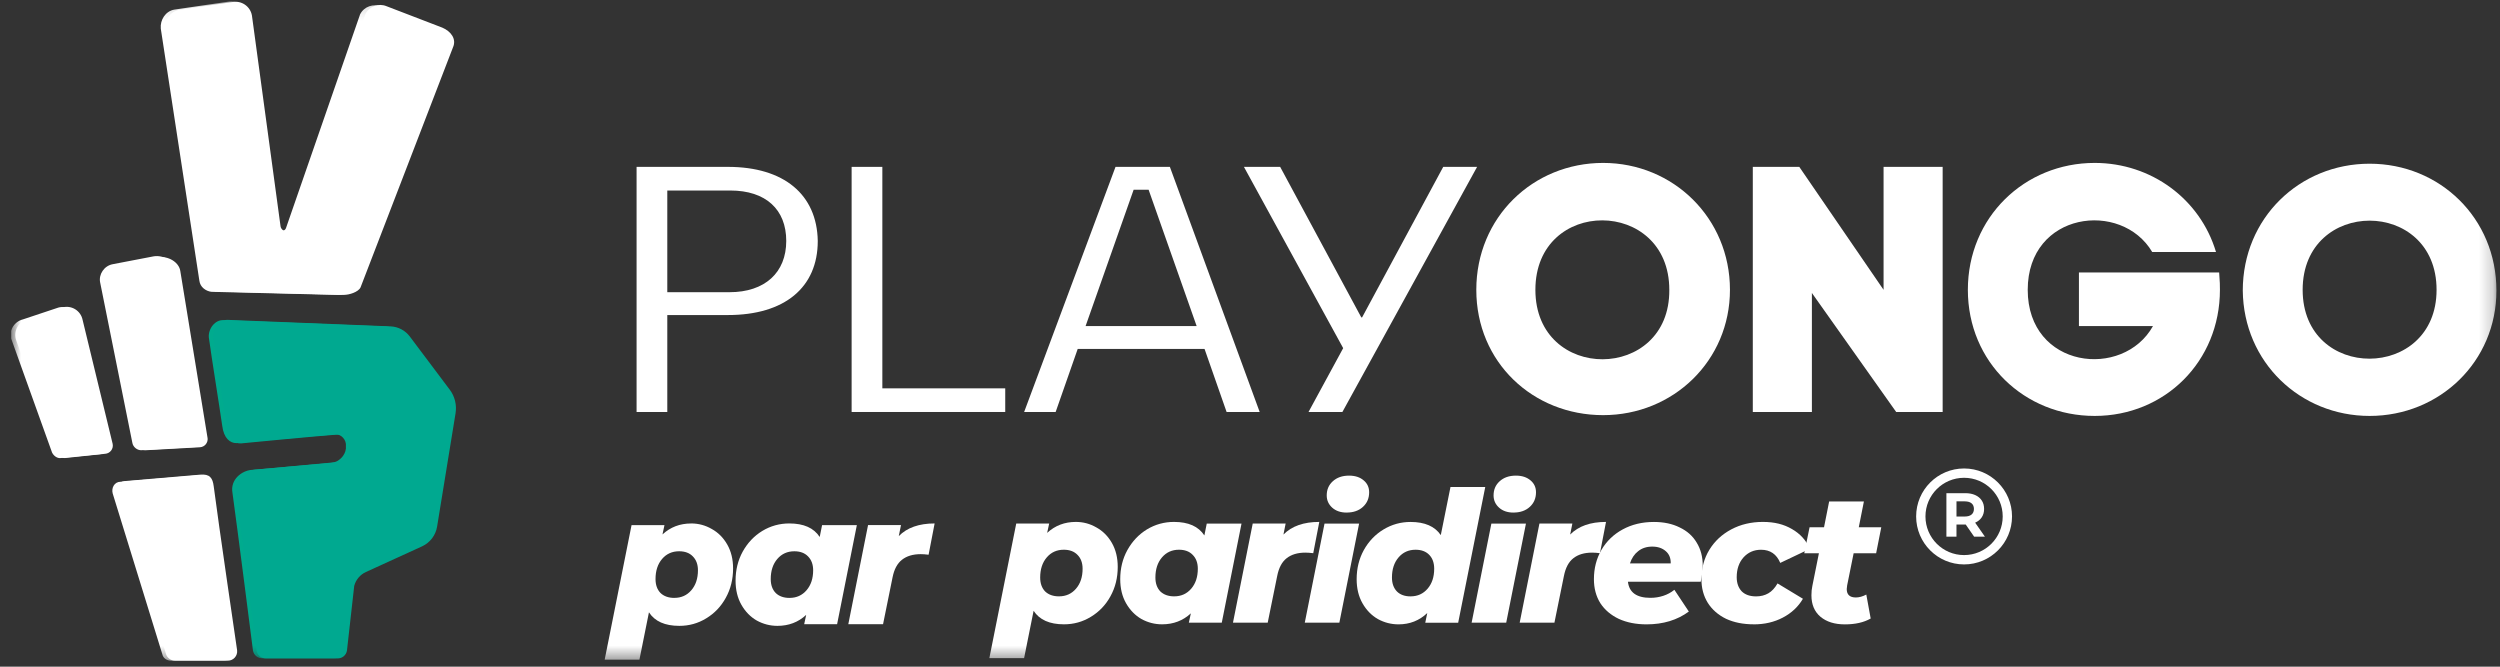 <svg width="180" height="48" viewBox="0 0 180 48" fill="none" xmlns="http://www.w3.org/2000/svg">
<rect x="0" y="0" width="180" height="48" fill="#333333" stroke="none"/>
<g clip-path="url(#clip0_112_996)">
<mask id="mask0_112_996" style="mask-type:luminance" maskUnits="userSpaceOnUse" x="0" y="0" width="180" height="48">
<path d="M179.8 0.127H0.8V47.568H179.8V0.127Z" fill="white"/>
</mask>
<g mask="url(#mask0_112_996)">
<path d="M84.231 12.015H80.317L73.738 29.663H76.007L77.595 25.123H86.727L88.315 29.663H90.697L84.231 12.015ZM78.162 23.478L81.622 13.66H82.7L86.159 23.478H78.162Z" fill="white"/>
<path d="M52.413 12.015H45.834V29.663H48.045V22.683H52.413C56.496 22.683 58.879 20.697 58.879 17.349C58.822 14.001 56.44 12.015 52.413 12.015ZM52.526 21.038H48.045V13.717H52.583C55.135 13.717 56.61 15.079 56.61 17.349C56.61 19.619 55.078 21.038 52.526 21.038Z" fill="white"/>
<path d="M63.529 12.015H61.317V29.663H72.377V27.961H63.529V12.015Z" fill="white"/>
<path d="M103.912 12.015L98.07 22.854H98.014L92.172 12.015H89.563L96.709 25.067L94.213 29.663H96.652L106.351 12.015H103.912Z" fill="white"/>
<path d="M115.425 11.73C110.378 11.73 106.294 15.646 106.294 20.867C106.294 26.088 110.378 29.89 115.425 29.89C120.473 29.89 124.557 25.974 124.557 20.867C124.557 15.703 120.473 11.73 115.425 11.73ZM110.548 20.867C110.548 14.171 120.19 14.227 120.19 20.867C120.246 27.506 110.548 27.563 110.548 20.867Z" fill="white"/>
<path d="M139.871 12.015H135.617V20.867L129.549 12.015H126.202V29.663H130.456V21.094L136.525 29.663H139.871V12.015Z" fill="white"/>
<path d="M170.612 29.947C175.659 29.947 179.743 26.031 179.743 20.924C179.743 15.703 175.659 11.787 170.612 11.787C165.564 11.787 161.48 15.703 161.48 20.924C161.537 26.088 165.62 29.947 170.612 29.947ZM175.433 20.867C175.433 27.45 165.791 27.506 165.791 20.867C165.791 14.227 175.433 14.227 175.433 20.867Z" fill="white"/>
<path d="M149.683 19.618V23.477H155.014C152.859 27.336 145.996 26.541 145.996 20.867C145.996 15.249 152.746 14.398 154.958 18.143H159.552C158.417 14.341 154.901 11.73 150.817 11.73C145.769 11.73 141.686 15.646 141.686 20.867C141.686 26.088 145.769 29.947 150.817 29.947C155.865 29.947 159.835 26.031 159.835 20.867C159.835 20.583 159.835 20.299 159.779 19.618H149.683Z" fill="white"/>
<path d="M25.642 20.669L32.278 3.418C32.562 2.794 32.108 2.226 31.484 1.999L27.457 0.467C26.89 0.24 26.209 0.467 25.926 1.035L20.594 16.413C20.538 16.584 20.367 16.64 20.197 16.64C19.97 16.64 19.857 16.47 19.8 16.3L17.815 1.091C17.702 0.41 17.078 0.013 16.397 0.127L12.54 0.694C11.916 0.808 11.52 1.432 11.576 2.056L14.355 20.215C14.412 20.669 14.809 20.953 15.206 21.01L24.394 21.237C24.848 21.237 25.529 21.01 25.642 20.669Z" fill="white"/>
<path d="M14.639 31.508L12.654 19.477C12.597 18.796 11.746 18.342 11.066 18.456L8.116 19.023C7.492 19.137 7.095 19.761 7.209 20.328L9.534 31.905C9.591 32.189 9.874 32.416 10.158 32.416L14.072 32.189C14.412 32.189 14.695 31.848 14.639 31.508Z" fill="white"/>
<path d="M16.113 47.568H12.313C12.03 47.568 11.746 47.397 11.69 47.114L8.116 35.537C8.003 35.14 8.23 34.686 8.684 34.686C8.684 34.686 12.767 34.345 14.128 34.232C14.809 34.175 15.036 34.459 15.092 35.083C15.433 37.637 16.794 46.887 16.794 46.887C16.794 47.227 16.511 47.568 16.113 47.568Z" fill="white"/>
<path d="M7.833 31.962L5.621 23.053C5.507 22.372 4.827 21.974 4.203 22.145L1.651 22.996C0.97 23.166 0.573 23.904 0.857 24.528L3.749 32.586C3.863 32.813 4.089 32.984 4.316 32.984L7.209 32.7C7.606 32.643 7.889 32.303 7.833 31.962Z" fill="white"/>
<path d="M32.051 28.046L29.159 24.244C28.818 23.79 28.308 23.563 27.797 23.506L16.113 23.052C15.489 22.995 14.979 23.676 15.036 24.301C15.263 25.946 15.773 29.067 16 30.656C16.113 31.564 16.567 31.905 17.021 31.905C17.021 31.905 22.409 31.394 24.11 31.28C24.564 31.224 24.961 31.678 24.905 32.132V32.302C24.848 32.813 24.394 33.267 23.884 33.324C22.466 33.437 19.573 33.721 18.099 33.834C17.418 33.891 16.567 34.515 16.737 35.48C17.078 37.92 18.212 46.83 18.212 46.83C18.269 47.17 18.552 47.397 18.893 47.397H24.054C24.394 47.397 24.678 47.17 24.735 46.83L25.245 42.176C25.358 41.722 25.642 41.382 26.096 41.155L30.123 39.282C30.69 38.998 31.087 38.488 31.2 37.863L32.505 29.692C32.562 29.124 32.448 28.557 32.051 28.046Z" fill="#00AB8E"/>
<path d="M132.992 42.175C132.974 42.297 132.965 42.377 132.965 42.411C132.965 42.815 133.184 43.018 133.623 43.018C133.86 43.018 134.11 42.948 134.374 42.808L134.689 44.533C134.198 44.815 133.579 44.955 132.833 44.955C132.087 44.955 131.508 44.77 131.068 44.402C130.638 44.034 130.423 43.52 130.423 42.861C130.423 42.606 130.446 42.383 130.489 42.19L130.962 39.833H129.908L130.289 37.963H131.33L131.699 36.106H134.201L133.832 37.963H135.452L135.082 39.833H133.462L132.989 42.176L132.992 42.175Z" fill="white"/>
<path d="M126.269 44.951C125.514 44.951 124.851 44.82 124.281 44.556C123.72 44.284 123.28 43.903 122.965 43.411C122.658 42.919 122.503 42.349 122.503 41.699C122.503 40.918 122.692 40.215 123.069 39.592C123.447 38.97 123.973 38.478 124.649 38.117C125.325 37.757 126.084 37.578 126.927 37.578C127.77 37.578 128.433 37.749 129.021 38.092C129.609 38.426 130.039 38.9 130.312 39.515L128.178 40.529C127.914 39.898 127.454 39.582 126.794 39.582C126.285 39.582 125.864 39.767 125.53 40.135C125.206 40.502 125.043 40.978 125.043 41.557C125.043 41.979 125.163 42.317 125.399 42.572C125.645 42.818 125.992 42.94 126.44 42.94C126.774 42.94 127.069 42.865 127.323 42.717C127.578 42.568 127.797 42.331 127.981 42.006L129.811 43.111C129.469 43.691 128.986 44.142 128.363 44.467C127.747 44.792 127.051 44.954 126.269 44.954V44.951Z" fill="white"/>
<path d="M118.962 39.355C118.559 39.355 118.221 39.466 117.948 39.685C117.676 39.895 117.479 40.19 117.356 40.567H120.292C120.301 40.19 120.182 39.895 119.936 39.685C119.69 39.466 119.366 39.355 118.962 39.355ZM122.597 40.713C122.597 41.055 122.549 41.446 122.453 41.885H117.211C117.299 42.658 117.84 43.044 118.831 43.044C119.147 43.044 119.455 42.997 119.753 42.9C120.051 42.803 120.319 42.658 120.555 42.465L121.596 44.032C120.762 44.646 119.748 44.954 118.554 44.954C117.799 44.954 117.132 44.823 116.553 44.559C115.983 44.287 115.539 43.91 115.223 43.427C114.917 42.936 114.762 42.361 114.762 41.702C114.762 40.921 114.942 40.218 115.302 39.595C115.672 38.964 116.181 38.472 116.83 38.12C117.488 37.76 118.239 37.581 119.081 37.581C119.793 37.581 120.411 37.712 120.938 37.976C121.474 38.231 121.882 38.594 122.162 39.07C122.453 39.543 122.597 40.092 122.597 40.716V40.713Z" fill="white"/>
<path d="M113.052 38.487C113.649 37.881 114.51 37.578 115.633 37.578L115.198 39.829C114.979 39.803 114.79 39.789 114.632 39.789C114.071 39.789 113.618 39.925 113.276 40.197C112.942 40.461 112.719 40.883 112.604 41.461L111.919 44.832H109.417L110.839 37.696H113.21L113.052 38.486V38.487Z" fill="white"/>
<path d="M108.972 36.906C108.542 36.906 108.195 36.787 107.932 36.55C107.668 36.313 107.537 36.02 107.537 35.668C107.537 35.255 107.681 34.917 107.972 34.653C108.269 34.381 108.661 34.245 109.144 34.245C109.583 34.245 109.934 34.36 110.198 34.588C110.461 34.807 110.592 35.093 110.592 35.443C110.592 35.874 110.443 36.224 110.144 36.496C109.846 36.769 109.455 36.904 108.972 36.904V36.906ZM107.379 37.697H109.869L108.447 44.833H105.957L107.379 37.697Z" fill="white"/>
<path d="M96.959 36.906C96.529 36.906 96.182 36.787 95.918 36.55C95.655 36.313 95.524 36.02 95.524 35.668C95.524 35.255 95.668 34.917 95.959 34.653C96.257 34.381 96.648 34.245 97.13 34.245C97.57 34.245 97.921 34.36 98.185 34.588C98.448 34.807 98.579 35.093 98.579 35.443C98.579 35.874 98.43 36.224 98.131 36.496C97.834 36.769 97.442 36.904 96.959 36.904V36.906ZM95.366 37.697H97.856L96.434 44.833H93.944L95.366 37.697Z" fill="white"/>
<path d="M101.564 42.938C102.065 42.938 102.473 42.753 102.788 42.385C103.104 42.017 103.262 41.538 103.262 40.951C103.262 40.529 103.143 40.195 102.906 39.95C102.669 39.704 102.34 39.581 101.919 39.581C101.419 39.581 101.01 39.766 100.695 40.134C100.379 40.502 100.221 40.986 100.221 41.582C100.221 42.004 100.341 42.338 100.577 42.584C100.814 42.82 101.143 42.94 101.564 42.94V42.938ZM106.938 35.065L104.989 44.835H102.619L102.763 44.138C102.193 44.681 101.503 44.954 100.695 44.954C100.168 44.954 99.672 44.827 99.207 44.572C98.75 44.309 98.382 43.932 98.101 43.44C97.82 42.949 97.679 42.369 97.679 41.702C97.679 40.928 97.851 40.231 98.193 39.608C98.545 38.977 99.018 38.48 99.615 38.12C100.212 37.759 100.862 37.581 101.564 37.581C102.583 37.581 103.307 37.896 103.737 38.528L104.435 35.066H106.937L106.938 35.065Z" fill="white"/>
<path d="M92.409 38.487C93.005 37.881 93.866 37.578 94.989 37.578L94.554 39.829C94.335 39.803 94.146 39.789 93.988 39.789C93.427 39.789 92.974 39.925 92.632 40.197C92.298 40.461 92.075 40.883 91.96 41.461L91.275 44.832H88.774L90.196 37.696H92.566L92.409 38.486V38.487Z" fill="white"/>
<path d="M84.543 42.937C85.044 42.937 85.452 42.752 85.769 42.384C86.085 42.016 86.243 41.537 86.243 40.95C86.243 40.528 86.119 40.194 85.873 39.949C85.637 39.703 85.307 39.58 84.886 39.58C84.386 39.58 83.978 39.765 83.662 40.133C83.347 40.501 83.189 40.985 83.189 41.581C83.189 42.003 83.308 42.337 83.544 42.583C83.79 42.819 84.124 42.938 84.545 42.938L84.543 42.937ZM89.389 37.697L87.967 44.834H85.596L85.741 44.162C85.171 44.689 84.481 44.951 83.672 44.951C83.145 44.951 82.65 44.825 82.185 44.57C81.728 44.306 81.36 43.929 81.079 43.438C80.797 42.946 80.657 42.367 80.657 41.699C80.657 40.926 80.828 40.228 81.171 39.606C81.522 38.974 81.991 38.478 82.579 38.117C83.177 37.757 83.826 37.578 84.529 37.578C85.565 37.578 86.293 37.903 86.715 38.552L86.886 37.697H89.387H89.389Z" fill="white"/>
<path d="M76.25 42.937C76.75 42.937 77.158 42.752 77.474 42.384C77.79 42.016 77.947 41.537 77.947 40.95C77.947 40.528 77.824 40.194 77.578 39.949C77.341 39.703 77.012 39.58 76.591 39.58C76.091 39.58 75.682 39.765 75.367 40.133C75.051 40.501 74.893 40.985 74.893 41.581C74.893 42.003 75.013 42.337 75.249 42.583C75.495 42.819 75.828 42.938 76.25 42.938V42.937ZM77.46 37.578C77.987 37.578 78.479 37.709 78.936 37.973C79.4 38.228 79.774 38.6 80.056 39.092C80.337 39.583 80.477 40.158 80.477 40.817C80.477 41.598 80.302 42.305 79.95 42.937C79.608 43.56 79.138 44.051 78.541 44.412C77.953 44.772 77.308 44.951 76.606 44.951C75.57 44.951 74.841 44.627 74.42 43.977L73.735 47.387H71.233L73.169 37.696H75.54L75.395 38.368C75.966 37.84 76.655 37.578 77.463 37.578H77.46Z" fill="white"/>
<path d="M64.713 38.597C65.31 37.991 66.171 37.688 67.293 37.688L66.859 39.94C66.639 39.913 66.45 39.899 66.293 39.899C65.731 39.899 65.279 40.035 64.936 40.308C64.603 40.571 64.379 40.993 64.264 41.571L63.58 44.943H61.078L62.5 37.806H64.871L64.713 38.596V38.597Z" fill="white"/>
<path d="M56.848 43.049C57.348 43.049 57.756 42.864 58.073 42.496C58.389 42.128 58.547 41.648 58.547 41.062C58.547 40.64 58.423 40.306 58.178 40.06C57.941 39.815 57.612 39.692 57.19 39.692C56.69 39.692 56.282 39.877 55.966 40.245C55.651 40.613 55.493 41.097 55.493 41.693C55.493 42.115 55.612 42.449 55.849 42.694C56.094 42.931 56.428 43.05 56.849 43.05L56.848 43.049ZM61.693 37.808L60.271 44.944H57.901L58.045 44.272C57.475 44.8 56.785 45.062 55.977 45.062C55.45 45.062 54.954 44.935 54.489 44.68C54.032 44.417 53.664 44.04 53.383 43.548C53.102 43.056 52.961 42.477 52.961 41.809C52.961 41.036 53.133 40.339 53.475 39.716C53.827 39.084 54.296 38.588 54.884 38.228C55.481 37.867 56.13 37.688 56.833 37.688C57.869 37.688 58.597 38.013 59.019 38.663L59.19 37.808H61.692H61.693Z" fill="white"/>
<path d="M48.554 43.047C49.054 43.047 49.462 42.863 49.778 42.495C50.094 42.127 50.252 41.647 50.252 41.06C50.252 40.638 50.128 40.305 49.882 40.059C49.646 39.813 49.316 39.691 48.895 39.691C48.395 39.691 47.987 39.876 47.671 40.243C47.355 40.612 47.198 41.096 47.198 41.692C47.198 42.113 47.317 42.447 47.554 42.693C47.799 42.93 48.133 43.049 48.554 43.049V43.047ZM49.765 37.688C50.292 37.688 50.783 37.82 51.24 38.083C51.705 38.338 52.079 38.711 52.36 39.202C52.641 39.694 52.782 40.269 52.782 40.927C52.782 41.708 52.606 42.416 52.254 43.047C51.912 43.67 51.443 44.162 50.846 44.522C50.258 44.883 49.613 45.062 48.91 45.062C47.874 45.062 47.145 44.737 46.724 44.087L46.039 47.498H43.536L45.472 37.808H47.842L47.698 38.48C48.268 37.952 48.958 37.69 49.766 37.69L49.765 37.688Z" fill="white"/>
<path fill-rule="evenodd" clip-rule="evenodd" d="M141.414 34.401C139.878 34.401 138.633 35.647 138.633 37.183C138.633 38.72 139.878 39.966 141.414 39.966C142.95 39.966 144.195 38.72 144.195 37.183C144.195 35.647 142.95 34.401 141.414 34.401ZM137.962 37.183C137.962 35.276 139.507 33.73 141.414 33.73C143.32 33.73 144.866 35.276 144.866 37.183C144.866 39.091 143.32 40.638 141.414 40.638C139.507 40.638 137.962 39.091 137.962 37.183Z" fill="white"/>
<path d="M142.136 38.639L141.533 37.766H140.866V38.639H140.141V35.508H141.496C141.773 35.508 142.014 35.554 142.218 35.646C142.422 35.739 142.58 35.87 142.69 36.04C142.8 36.209 142.855 36.411 142.855 36.643C142.855 36.875 142.799 37.077 142.687 37.245C142.575 37.413 142.416 37.543 142.21 37.632L142.913 38.639H142.134H142.136ZM141.953 36.239C141.84 36.145 141.674 36.098 141.457 36.098H140.867V37.19H141.457C141.674 37.19 141.84 37.142 141.953 37.047C142.066 36.951 142.123 36.817 142.123 36.644C142.123 36.472 142.066 36.333 141.953 36.239Z" fill="white"/>
</g>
<path d="M25.96 20.691L32.612 3.416C32.889 2.804 32.462 2.251 31.845 1.989L27.843 0.452C27.265 0.206 26.595 0.451 26.31 1.009L20.993 16.416C20.919 16.562 20.767 16.653 20.603 16.648C20.404 16.641 20.236 16.497 20.2 16.299L18.138 1.111C18.02 0.454 17.385 0.021 16.73 0.149L12.888 0.71C12.258 0.834 11.839 1.434 11.938 2.067L14.707 20.217C14.775 20.654 15.144 20.98 15.586 20.991L24.763 21.229C25.131 21.239 25.81 21.026 25.96 20.69V20.691Z" fill="white"/>
<path d="M14.945 31.539L12.985 19.533C12.901 18.857 12.058 18.398 11.391 18.535L8.463 19.089C7.851 19.215 7.448 19.8 7.547 20.417L9.86 31.921C9.908 32.222 10.177 32.438 10.481 32.418L14.396 32.203C14.736 32.182 14.989 31.879 14.947 31.541L14.945 31.539Z" fill="white"/>
<path d="M16.41 47.566H12.592C12.303 47.566 12.048 47.381 11.957 47.108L8.403 35.514C8.268 35.11 8.542 34.685 8.966 34.64C8.966 34.64 13.069 34.284 14.424 34.174C15.1 34.119 15.311 34.402 15.388 35.017C15.714 37.569 17.072 46.818 17.072 46.818C17.12 47.216 16.809 47.568 16.408 47.568L16.41 47.566Z" fill="white"/>
<path d="M8.112 31.963L5.948 23.033C5.818 22.38 5.169 21.967 4.522 22.127L1.989 22.984C1.314 23.151 0.933 23.868 1.175 24.521L4.086 32.587C4.175 32.836 4.416 32.995 4.68 32.979L7.568 32.673C7.925 32.65 8.183 32.317 8.112 31.965V31.963Z" fill="white"/>
<path d="M32.379 28.053L29.506 24.228C29.18 23.792 28.674 23.525 28.129 23.499L16.408 23.031C15.79 23.002 15.265 23.68 15.348 24.296C15.566 25.946 16.081 29.083 16.311 30.68C16.443 31.601 16.863 31.952 17.355 31.925C17.355 31.925 22.733 31.402 24.434 31.277C24.894 31.243 25.266 31.649 25.204 32.108L25.182 32.275C25.111 32.812 24.677 33.23 24.138 33.282C22.692 33.421 19.813 33.674 18.368 33.813C17.675 33.879 16.837 34.477 16.984 35.479C17.338 37.912 18.468 46.813 18.468 46.813C18.507 47.152 18.792 47.406 19.132 47.406H24.321C24.649 47.406 24.929 47.166 24.981 46.843L25.504 42.184C25.62 41.741 25.93 41.374 26.346 41.184L30.4 39.332C30.97 39.066 31.369 38.537 31.471 37.917L32.8 29.756C32.897 29.156 32.747 28.54 32.381 28.054L32.379 28.053Z" fill="#00A990"/>
</g>
<defs>
<clipPath id="clip0_112_996">
<rect width="179" height="47.684" fill="white" transform="translate(0.8)"/>
</clipPath>
</defs>
</svg>
